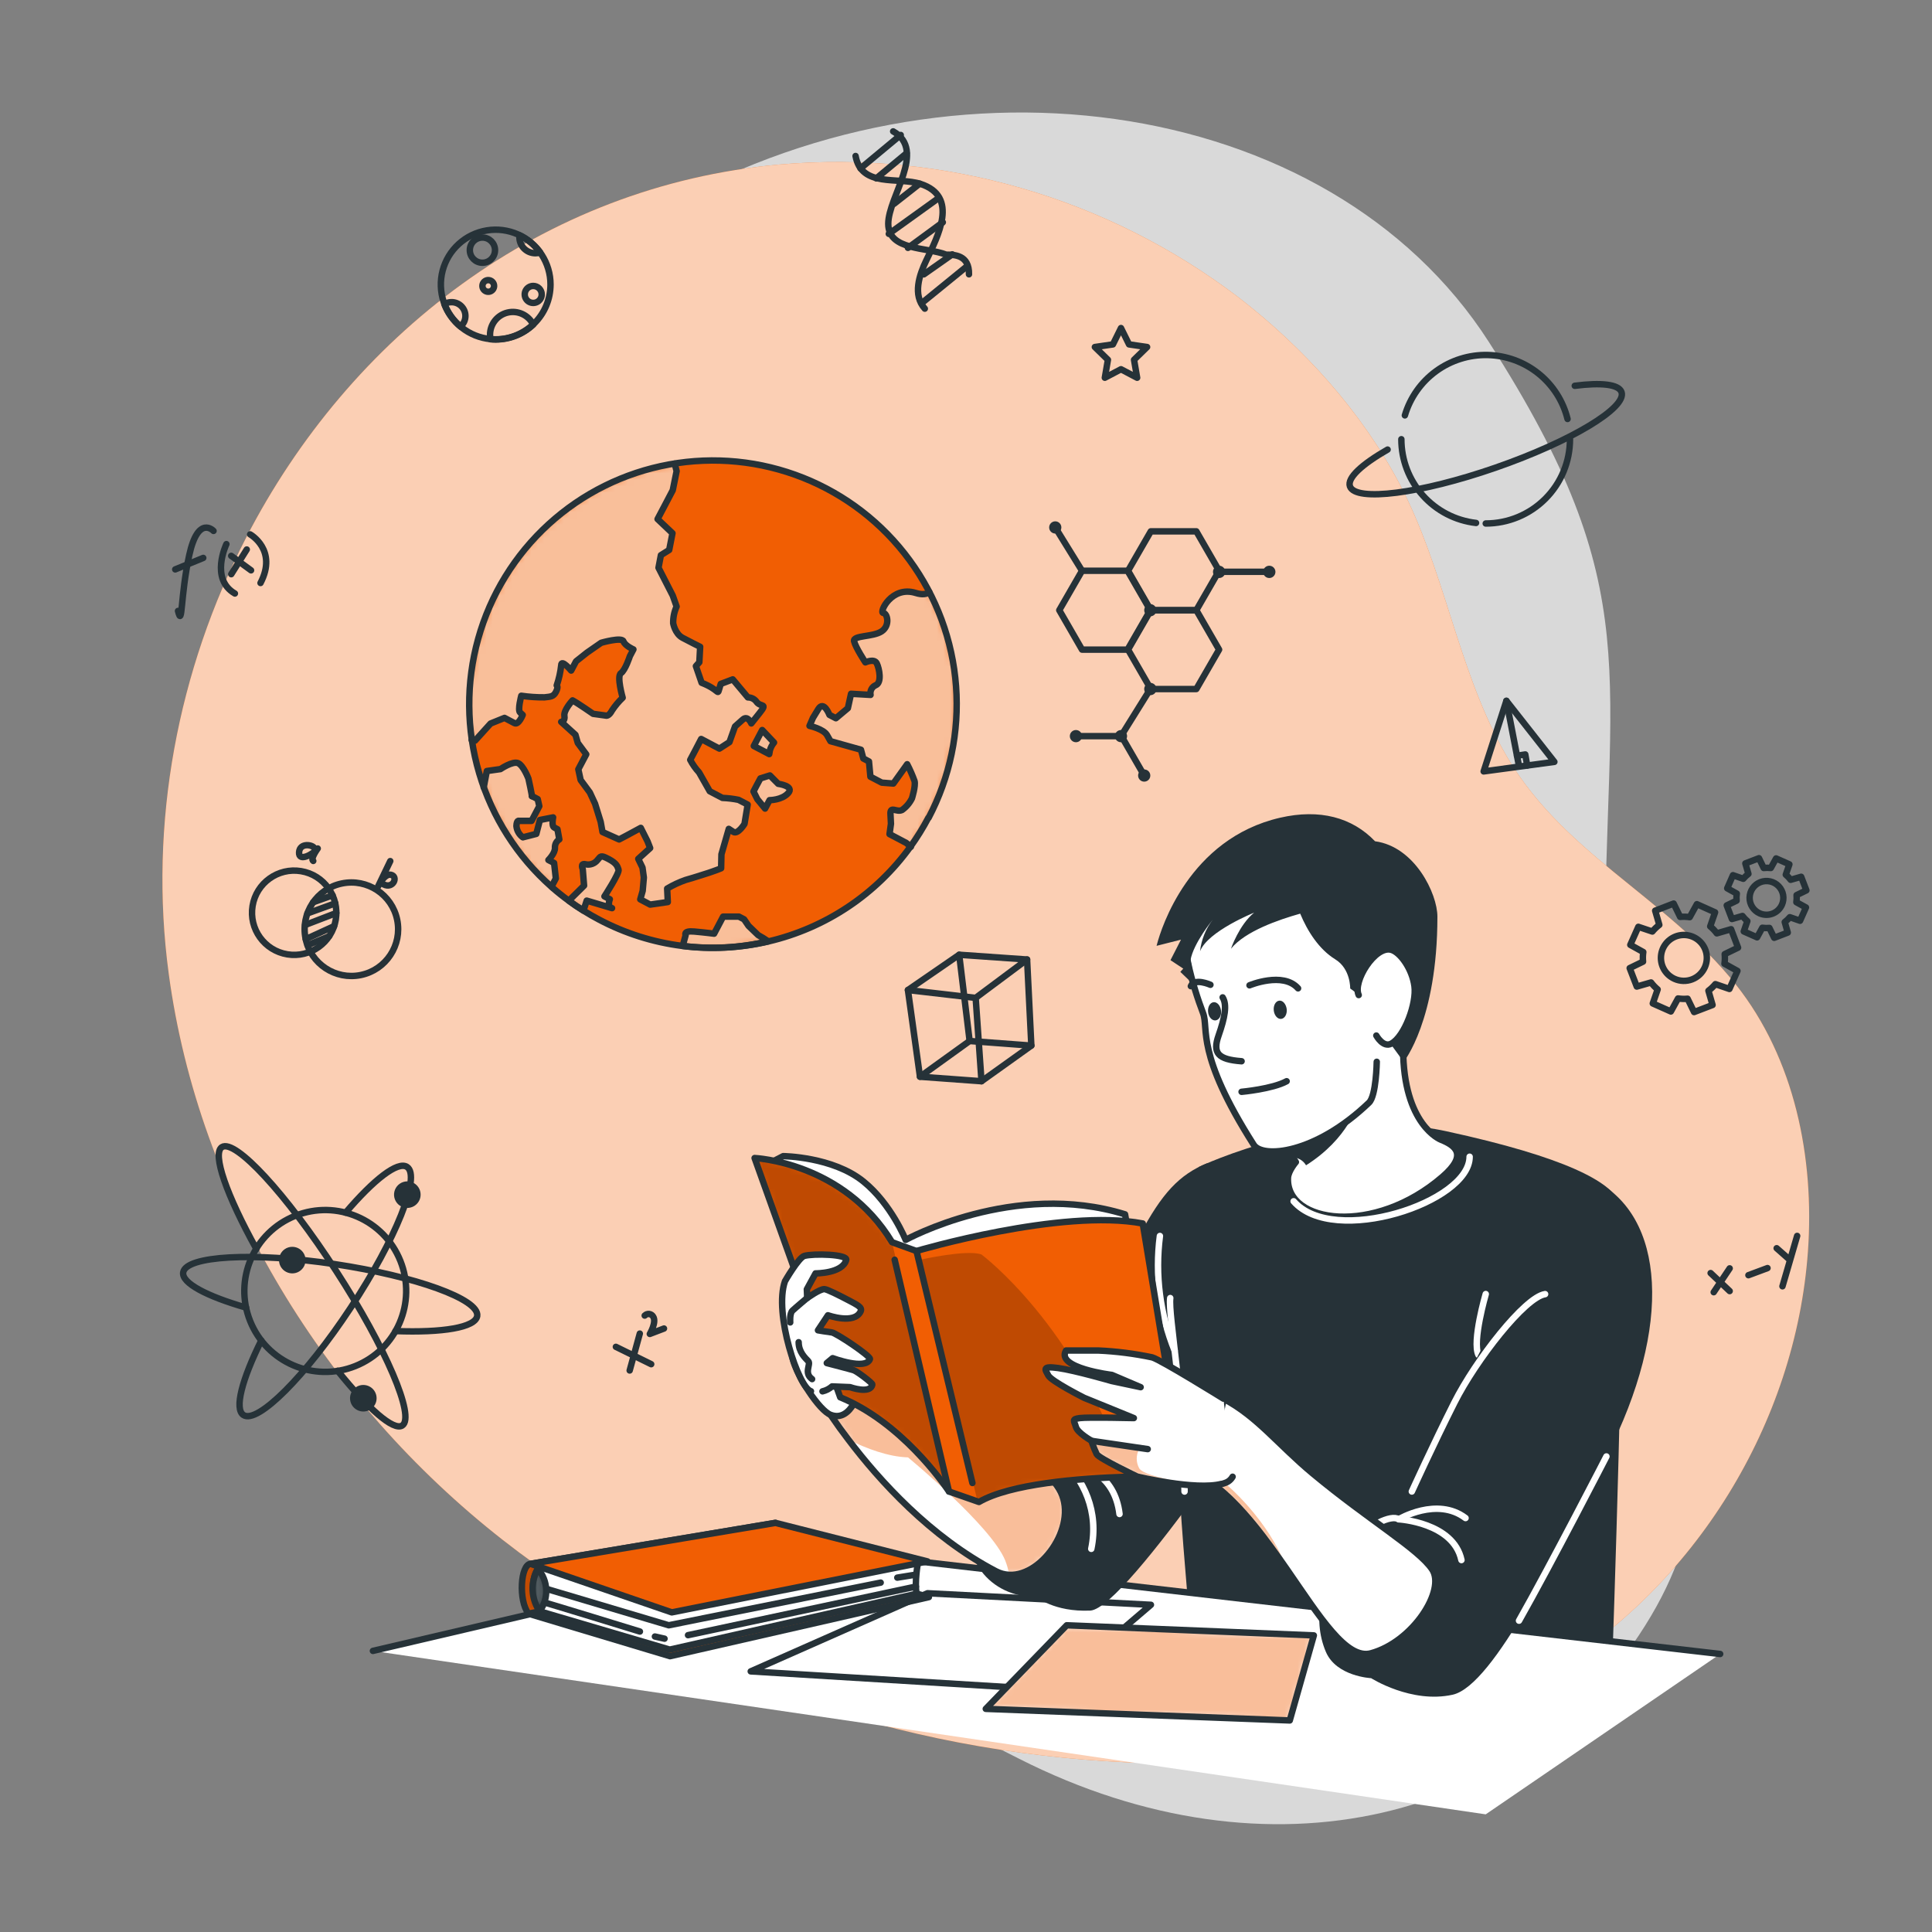 <svg xmlns="http://www.w3.org/2000/svg" width="300" height="300" viewBox="0 0 300 300" fill="none"><rect x="0" y="0" width="300" height="300" fill="#808080" stroke="none"/><path opacity="0.7" d="M40.758 100.254C40.758 100.254 24.029 143.454 47.538 186.954C71.046 230.454 119.466 253.434 158.22 273.084C196.973 292.734 237.215 283.164 256.338 250.98C275.46 218.796 249.233 195.822 249.197 149.928C249.161 104.034 256.067 91.884 231.197 53.112C206.327 14.34 145.361 5.754 99.257 34.512C53.154 63.27 40.758 100.254 40.758 100.254Z" fill="white"></path><path d="M38.214 83.496C54.24 52.392 84 28.86 121.05 25.548C146.532 23.326 171.928 30.674 192.288 46.158C202.404 53.958 211.392 63.888 217.362 75.222C224.214 88.242 226.212 103.254 233.262 116.214C242.028 132.324 258.492 138.972 269.55 152.892C278.652 164.358 281.778 179.724 280.734 194.328C278.826 220.986 263.208 246.294 240.234 259.956C220.812 271.506 197.4 274.692 174.834 273.642C140.034 272.028 105.39 260.55 77.982 239.052C50.574 217.554 30.876 185.772 26.208 151.254C23.034 127.8 27.648 103.998 38.214 83.496Z" fill="#F15E03"></path><path opacity="0.7" d="M38.214 83.496C54.24 52.392 84 28.86 121.05 25.548C146.532 23.326 171.928 30.674 192.288 46.158C202.404 53.958 211.392 63.888 217.362 75.222C224.214 88.242 226.212 103.254 233.262 116.214C242.028 132.324 258.492 138.972 269.55 152.892C278.652 164.358 281.778 179.724 280.734 194.328C278.826 220.986 263.208 246.294 240.234 259.956C220.812 271.506 197.4 274.692 174.834 273.642C140.034 272.028 105.39 260.55 77.982 239.052C50.574 217.554 30.876 185.772 26.208 151.254C23.034 127.8 27.648 103.998 38.214 83.496Z" fill="white"></path><path d="M27.642 94.866C28.35 97.674 28.002 92.508 29.388 86.196C30.774 79.884 33.156 82.44 33.156 82.44" stroke="#263238" stroke-linecap="round" stroke-linejoin="round"></path><path d="M27.21 88.416L31.56 86.634" stroke="#263238" stroke-linecap="round" stroke-linejoin="round"></path><path d="M35.154 84.492C35.154 84.492 32.556 89.892 36.474 92.16" stroke="#263238" stroke-linecap="round" stroke-linejoin="round"></path><path d="M38.844 82.98C38.844 82.98 43.14 85.38 40.452 90.528" stroke="#263238" stroke-linecap="round" stroke-linejoin="round"></path><path d="M35.904 86.316L38.982 88.56" stroke="#263238" stroke-linecap="round" stroke-linejoin="round"></path><path d="M38.316 85.326L35.91 89.16" stroke="#263238" stroke-linecap="round" stroke-linejoin="round"></path><path d="M52.139 142.79C52.724 139.223 50.306 135.856 46.739 135.271C43.172 134.685 39.805 137.103 39.219 140.67C38.634 144.238 41.051 147.604 44.619 148.19C48.186 148.775 51.553 146.358 52.139 142.79Z" stroke="#263238" stroke-linecap="round" stroke-linejoin="round"></path><path d="M56.021 151.403C59.949 150.597 62.48 146.76 61.675 142.832C60.869 138.904 57.032 136.373 53.104 137.179C49.176 137.984 46.645 141.821 47.451 145.749C48.256 149.677 52.093 152.208 56.021 151.403Z" stroke="#263238" stroke-linecap="round" stroke-linejoin="round"></path><path d="M51.642 139.026L48.63 140.1" stroke="#263238" stroke-linecap="round" stroke-linejoin="round"></path><path d="M52.062 140.268L47.73 141.834" stroke="#263238" stroke-linecap="round" stroke-linejoin="round"></path><path d="M52.224 141.768L47.388 143.628" stroke="#263238" stroke-linecap="round" stroke-linejoin="round"></path><path d="M51.882 143.814L47.472 145.83" stroke="#263238" stroke-linecap="round" stroke-linejoin="round"></path><path d="M51.102 145.386L47.754 146.778" stroke="#263238" stroke-linecap="round" stroke-linejoin="round"></path><path d="M48.84 131.754C48.654 131.154 46.53 130.782 46.44 132.354C46.35 133.926 48.678 132.618 49.338 131.754C49.338 131.754 48.138 133.368 48.642 133.686" stroke="#263238" stroke-linecap="round" stroke-linejoin="round"></path><path d="M60.6 133.71L58.716 137.628C58.716 137.628 59.658 135.666 60.666 135.828C61.908 136.05 61.08 138.084 59.58 137.334" stroke="#263238" stroke-linecap="round" stroke-linejoin="round"></path><path d="M265.626 197.682L268.584 200.478" stroke="#263238" stroke-linecap="round" stroke-linejoin="round"></path><path d="M268.583 196.95L266.105 200.652" stroke="#263238" stroke-linecap="round" stroke-linejoin="round"></path><path d="M271.494 198.012L274.458 196.908" stroke="#263238" stroke-linecap="round" stroke-linejoin="round"></path><path d="M275.88 193.824L277.68 195.414" stroke="#263238" stroke-linecap="round" stroke-linejoin="round"></path><path d="M279.06 191.91L276.78 199.734" stroke="#263238" stroke-linecap="round" stroke-linejoin="round"></path><path d="M140.982 153.732L148.944 148.254L159.486 148.992L160.146 162.36L152.406 167.892L142.854 167.196L140.982 153.732Z" stroke="#263238" stroke-linecap="round" stroke-linejoin="round"></path><path d="M142.854 167.196L150.564 161.646L160.146 162.36" stroke="#263238" stroke-linecap="round" stroke-linejoin="round"></path><path d="M150.564 161.646L148.944 148.254" stroke="#263238" stroke-linecap="round" stroke-linejoin="round"></path><path d="M140.982 153.732L151.5 154.95L159.486 148.992" stroke="#263238" stroke-linecap="round" stroke-linejoin="round"></path><path d="M151.5 154.95L152.406 167.892" stroke="#263238" stroke-linecap="round" stroke-linejoin="round"></path><path d="M233.91 108.822L230.382 119.784L241.362 118.302L233.91 108.822Z" stroke="#263238" stroke-linecap="round" stroke-linejoin="round"></path><path d="M233.91 108.822L235.872 118.98" stroke="#263238" stroke-linecap="round" stroke-linejoin="round"></path><path d="M235.56 117.354L236.844 117.15L237.144 118.872" stroke="#263238" stroke-linecap="round" stroke-linejoin="round"></path><path d="M95.634 209.136L101.118 211.83" stroke="#263238" stroke-linecap="round" stroke-linejoin="round"></path><path d="M99.348 207.078L97.776 212.808" stroke="#263238" stroke-linecap="round" stroke-linejoin="round"></path><path d="M100.11 204.282C100.2 204.189 100.311 204.118 100.433 204.075C100.555 204.033 100.686 204.019 100.814 204.036C100.943 204.053 101.065 204.1 101.172 204.173C101.279 204.246 101.368 204.343 101.43 204.456C101.982 205.32 100.902 207.132 100.902 207.132L103.104 206.292" stroke="#263238" stroke-linecap="round" stroke-linejoin="round"></path><path d="M138.69 20.4C143.928 23.346 137.928 30.546 137.928 34.746C137.928 38.946 143.928 38.346 146.928 39.546C148.128 39.546 150.528 39.546 150.462 42.594" stroke="#263238" stroke-linecap="round" stroke-linejoin="round"></path><path d="M132.852 24.222C133.764 29.184 139.452 27.426 142.944 28.56C148.944 30.51 145.614 36.702 143.826 40.446C142.752 42.678 141.684 45.81 143.604 47.928" stroke="#263238" stroke-linecap="round" stroke-linejoin="round"></path><path d="M133.62 26.148L139.866 20.958" stroke="#263238" stroke-linecap="round" stroke-linejoin="round"></path><path d="M136.068 27.696L140.772 23.796" stroke="#263238" stroke-linecap="round" stroke-linejoin="round"></path><path d="M138.834 31.644L142.806 28.524" stroke="#263238" stroke-linecap="round" stroke-linejoin="round"></path><path d="M138.012 36.312L145.776 30.732" stroke="#263238" stroke-linecap="round" stroke-linejoin="round"></path><path d="M140.988 38.49L146.4 34.518" stroke="#263238" stroke-linecap="round" stroke-linejoin="round"></path><path d="M143.292 46.932L150.054 41.424" stroke="#263238" stroke-linecap="round" stroke-linejoin="round"></path><path d="M143.46 42.6L147.87 39.498" stroke="#263238" stroke-linecap="round" stroke-linejoin="round"></path><path d="M55.171 212.125C61.614 209.548 64.748 202.236 62.171 195.794C59.594 189.351 52.282 186.217 45.839 188.794C39.397 191.371 36.263 198.683 38.84 205.125C41.417 211.568 48.728 214.702 55.171 212.125Z" stroke="#263238" stroke-linecap="round" stroke-linejoin="round"></path><path d="M53.664 188.304C58.044 183.162 61.77 180.252 63.204 181.2C65.388 182.634 61.47 192.426 54.456 203.064C47.442 213.702 39.984 221.166 37.8 219.726C36.36 218.784 37.572 214.212 40.572 208.158" stroke="#263238" stroke-linecap="round" stroke-linejoin="round"></path><path d="M38.208 203.04C32.1 201.282 28.2 199.23 28.446 197.592C28.8 195 39.354 194.4 51.96 196.29C64.566 198.18 74.478 201.762 74.1 204.342C73.83 206.142 68.7 206.964 61.41 206.688" stroke="#263238" stroke-linecap="round" stroke-linejoin="round"></path><path d="M39.81 193.938C35.202 185.622 32.898 179.136 34.458 178.122C36.51 176.796 44.442 185.4 52.176 197.322C59.91 209.244 64.512 220.02 62.466 221.352C61.11 222.228 57.18 218.76 52.434 212.856" stroke="#263238" stroke-linecap="round" stroke-linejoin="round"></path><path d="M64.974 186.636C64.751 186.977 64.431 187.244 64.055 187.404C63.68 187.563 63.266 187.608 62.865 187.532C62.464 187.456 62.095 187.263 61.803 186.978C61.512 186.692 61.312 186.327 61.228 185.927C61.145 185.528 61.181 185.113 61.333 184.735C61.485 184.356 61.746 184.031 62.083 183.801C62.419 183.57 62.817 183.445 63.224 183.44C63.632 183.435 64.032 183.552 64.374 183.774C64.602 183.922 64.798 184.114 64.952 184.338C65.105 184.562 65.213 184.815 65.269 185.08C65.324 185.346 65.327 185.621 65.277 185.888C65.226 186.155 65.123 186.409 64.974 186.636Z" fill="#263238"></path><path d="M58.14 218.25C57.917 218.591 57.597 218.858 57.221 219.018C56.846 219.177 56.432 219.222 56.031 219.146C55.63 219.07 55.261 218.877 54.97 218.592C54.678 218.306 54.478 217.941 54.395 217.541C54.311 217.142 54.347 216.727 54.499 216.349C54.651 215.97 54.912 215.645 55.249 215.415C55.585 215.184 55.983 215.059 56.391 215.054C56.798 215.049 57.199 215.166 57.54 215.388C57.768 215.536 57.964 215.728 58.118 215.952C58.271 216.176 58.379 216.429 58.435 216.694C58.49 216.96 58.493 217.235 58.443 217.502C58.392 217.769 58.289 218.023 58.14 218.25Z" fill="#263238"></path><path d="M47.112 196.8C46.888 197.141 46.569 197.408 46.193 197.568C45.818 197.727 45.403 197.772 45.003 197.696C44.602 197.62 44.233 197.427 43.941 197.142C43.65 196.856 43.45 196.491 43.366 196.091C43.282 195.692 43.319 195.277 43.471 194.899C43.623 194.52 43.884 194.195 44.22 193.965C44.557 193.734 44.954 193.609 45.362 193.604C45.77 193.599 46.17 193.715 46.512 193.938C46.971 194.238 47.291 194.708 47.404 195.245C47.516 195.781 47.411 196.341 47.112 196.8Z" fill="#263238"></path><path d="M178.698 106.992H185.766L189.3 100.872L185.766 94.752H178.698L175.164 100.872L178.698 106.992Z" stroke="#263238" stroke-linecap="round" stroke-linejoin="round"></path><path d="M177.672 120.426L174.138 114.306H167.07" stroke="#263238" stroke-linecap="round" stroke-linejoin="round"></path><path d="M168.018 100.872H175.086L178.62 94.752L175.086 88.626H168.018L164.484 94.752L168.018 100.872Z" stroke="#263238" stroke-linecap="round" stroke-linejoin="round"></path><path d="M178.698 94.752H185.766L189.3 88.626L185.766 82.506H178.698L175.164 88.626L178.698 94.752Z" stroke="#263238" stroke-linecap="round" stroke-linejoin="round"></path><path d="M178.62 95.7C179.143 95.7 179.568 95.275 179.568 94.752C179.568 94.228 179.143 93.804 178.62 93.804C178.096 93.804 177.672 94.228 177.672 94.752C177.672 95.275 178.096 95.7 178.62 95.7Z" fill="#263238"></path><path d="M163.86 82.848C164.384 82.848 164.808 82.424 164.808 81.9C164.808 81.376 164.384 80.952 163.86 80.952C163.337 80.952 162.912 81.376 162.912 81.9C162.912 82.424 163.337 82.848 163.86 82.848Z" fill="#263238"></path><path d="M176.724 120.426C176.724 120.239 176.779 120.055 176.883 119.899C176.988 119.743 177.136 119.622 177.309 119.55C177.482 119.478 177.673 119.46 177.857 119.496C178.04 119.533 178.209 119.623 178.342 119.756C178.475 119.888 178.565 120.057 178.601 120.241C178.638 120.425 178.619 120.616 178.547 120.789C178.476 120.962 178.354 121.11 178.198 121.214C178.042 121.318 177.859 121.374 177.672 121.374C177.547 121.374 177.424 121.35 177.309 121.302C177.194 121.254 177.089 121.184 177.001 121.096C176.913 121.008 176.843 120.904 176.796 120.789C176.748 120.674 176.724 120.551 176.724 120.426Z" fill="#263238"></path><path d="M167.07 115.254C167.594 115.254 168.018 114.83 168.018 114.306C168.018 113.782 167.594 113.358 167.07 113.358C166.547 113.358 166.122 113.782 166.122 114.306C166.122 114.83 166.547 115.254 167.07 115.254Z" fill="#263238"></path><path d="M196.14 88.8C196.14 88.611 196.196 88.426 196.301 88.269C196.406 88.112 196.555 87.99 196.73 87.918C196.905 87.846 197.097 87.828 197.282 87.865C197.467 87.902 197.637 87.994 197.77 88.128C197.904 88.262 197.994 88.432 198.03 88.618C198.066 88.803 198.046 88.995 197.973 89.169C197.9 89.344 197.777 89.492 197.619 89.596C197.462 89.7 197.277 89.755 197.088 89.754C196.963 89.754 196.839 89.729 196.723 89.681C196.608 89.633 196.503 89.563 196.415 89.474C196.327 89.386 196.257 89.28 196.21 89.165C196.163 89.049 196.139 88.925 196.14 88.8Z" fill="#263238"></path><path d="M174.066 115.254C174.59 115.254 175.014 114.83 175.014 114.306C175.014 113.782 174.59 113.358 174.066 113.358C173.543 113.358 173.118 113.782 173.118 114.306C173.118 114.83 173.543 115.254 174.066 115.254Z" fill="#263238"></path><path d="M188.352 88.8C188.352 88.611 188.408 88.427 188.512 88.27C188.617 88.113 188.766 87.991 188.94 87.919C189.115 87.847 189.307 87.828 189.492 87.864C189.677 87.901 189.847 87.992 189.98 88.126C190.114 88.259 190.204 88.429 190.241 88.614C190.278 88.799 190.259 88.991 190.187 89.165C190.115 89.34 189.992 89.489 189.836 89.593C189.679 89.698 189.494 89.754 189.306 89.754C189.053 89.754 188.81 89.654 188.631 89.475C188.452 89.296 188.352 89.053 188.352 88.8Z" fill="#263238"></path><path d="M177.672 106.998C177.671 106.809 177.726 106.624 177.83 106.466C177.935 106.308 178.083 106.185 178.258 106.112C178.433 106.039 178.625 106.02 178.811 106.056C178.996 106.093 179.167 106.184 179.3 106.318C179.434 106.451 179.525 106.622 179.562 106.807C179.598 106.993 179.579 107.185 179.506 107.36C179.433 107.534 179.31 107.683 179.152 107.788C178.994 107.892 178.809 107.947 178.62 107.946C178.369 107.944 178.129 107.844 177.951 107.667C177.774 107.489 177.673 107.249 177.672 106.998Z" fill="#263238"></path><path d="M189.306 88.788H197.088" stroke="#263238" stroke-linecap="round" stroke-linejoin="round"></path><path d="M178.62 106.998L174.066 114.306" stroke="#263238" stroke-linecap="round" stroke-linejoin="round"></path><path d="M168.018 88.626L163.86 81.9" stroke="#263238" stroke-linecap="round" stroke-linejoin="round"></path><path d="M218.148 64.5C218.964 61.744 220.663 59.334 222.984 57.639C225.305 55.945 228.119 55.062 230.992 55.125C233.865 55.189 236.637 56.196 238.881 57.991C241.125 59.786 242.716 62.269 243.408 65.058" stroke="#263238" stroke-linecap="round" stroke-linejoin="round"></path><path d="M229.2 81.204C226.007 80.839 223.061 79.312 220.922 76.914C218.783 74.516 217.601 71.415 217.602 68.202" stroke="#263238" stroke-linecap="round" stroke-linejoin="round"></path><path d="M243.786 68.202C243.786 71.672 242.408 74.999 239.955 77.453C237.503 79.907 234.176 81.286 230.706 81.288" stroke="#263238" stroke-linecap="round" stroke-linejoin="round"></path><path d="M244.53 59.904C248.622 59.382 251.364 59.664 251.79 60.888C252.636 63.324 243.882 68.574 232.236 72.618C220.59 76.662 210.468 77.958 209.616 75.516C209.166 74.214 211.458 72.108 215.466 69.81" stroke="#263238" stroke-linecap="round" stroke-linejoin="round"></path><path d="M174.066 50.94L175.32 53.478L178.122 53.886L176.094 55.866L176.574 58.656L174.066 57.336L171.558 58.656L172.038 55.866L170.01 53.886L172.812 53.478L174.066 50.94Z" stroke="#263238" stroke-linecap="round" stroke-linejoin="round"></path><path d="M85.482 44.178C85.481 46.434 84.584 48.598 82.989 50.194C81.394 51.791 79.231 52.689 76.974 52.692C76.698 52.692 76.428 52.68 76.164 52.656C74.522 52.5 72.96 51.871 71.669 50.844C70.378 49.818 69.413 48.438 68.891 46.873C68.37 45.308 68.314 43.625 68.73 42.029C69.147 40.433 70.018 38.993 71.238 37.883C72.458 36.772 73.975 36.041 75.603 35.776C77.231 35.512 78.901 35.726 80.41 36.393C81.919 37.06 83.201 38.15 84.102 39.532C85.002 40.914 85.482 42.528 85.482 44.178Z" stroke="#263238" stroke-linecap="round" stroke-linejoin="round"></path><path d="M84.12 45.714C84.121 45.975 84.044 46.231 83.9 46.449C83.756 46.667 83.55 46.837 83.309 46.938C83.068 47.039 82.802 47.066 82.546 47.015C82.289 46.965 82.053 46.84 81.868 46.656C81.683 46.471 81.557 46.236 81.505 45.98C81.454 45.724 81.48 45.458 81.579 45.216C81.679 44.975 81.848 44.768 82.066 44.623C82.283 44.478 82.538 44.4 82.799 44.4C83.148 44.4 83.483 44.538 83.731 44.785C83.978 45.031 84.118 45.365 84.12 45.714Z" stroke="#263238" stroke-linecap="round" stroke-linejoin="round"></path><path d="M72.27 49.062C72.27 49.375 72.202 49.684 72.069 49.967C71.936 50.25 71.743 50.5 71.502 50.7C70.383 49.776 69.521 48.58 69 47.226C69.33 47.023 69.711 46.917 70.098 46.92C70.382 46.916 70.664 46.968 70.927 47.074C71.19 47.18 71.43 47.337 71.632 47.537C71.834 47.736 71.995 47.974 72.104 48.235C72.214 48.497 72.27 48.778 72.27 49.062Z" stroke="#263238" stroke-linecap="round" stroke-linejoin="round"></path><path d="M82.8 50.4C81.226 51.89 79.141 52.719 76.974 52.716C76.698 52.716 76.428 52.704 76.164 52.68C76.115 52.449 76.091 52.214 76.092 51.978C76.092 51.18 76.362 50.406 76.857 49.781C77.353 49.156 78.045 48.716 78.821 48.534C79.598 48.351 80.413 48.436 81.135 48.775C81.857 49.114 82.444 49.686 82.8 50.4Z" stroke="#263238" stroke-linecap="round" stroke-linejoin="round"></path><path d="M74.91 40.8C75.99 40.8 76.866 39.924 76.866 38.844C76.866 37.764 75.99 36.888 74.91 36.888C73.83 36.888 72.954 37.764 72.954 38.844C72.954 39.924 73.83 40.8 74.91 40.8Z" stroke="#263238" stroke-linecap="round" stroke-linejoin="round"></path><path d="M76.722 44.4C76.722 44.579 76.669 44.754 76.57 44.903C76.47 45.052 76.328 45.169 76.163 45.237C75.997 45.306 75.815 45.324 75.639 45.289C75.464 45.254 75.302 45.167 75.175 45.041C75.049 44.914 74.963 44.752 74.928 44.577C74.893 44.401 74.91 44.219 74.979 44.053C75.048 43.888 75.164 43.746 75.313 43.647C75.462 43.547 75.637 43.494 75.816 43.494C75.935 43.494 76.053 43.517 76.163 43.563C76.273 43.608 76.373 43.675 76.457 43.759C76.541 43.843 76.608 43.943 76.653 44.053C76.699 44.163 76.722 44.281 76.722 44.4Z" stroke="#263238" stroke-linecap="round" stroke-linejoin="round"></path><path d="M83.88 39.21C83.642 39.288 83.393 39.327 83.142 39.324C82.815 39.324 82.49 39.259 82.188 39.134C81.885 39.008 81.611 38.824 81.379 38.593C81.148 38.361 80.965 38.086 80.84 37.783C80.715 37.48 80.651 37.156 80.652 36.828C80.646 36.724 80.646 36.62 80.652 36.516C81.937 37.129 83.047 38.055 83.88 39.21Z" stroke="#263238" stroke-linecap="round" stroke-linejoin="round"></path><path d="M279.51 142.974L280.428 140.91L278.94 140.094C278.995 139.731 279.005 139.362 278.97 138.996L280.494 138.252L279.684 136.146L278.052 136.614C277.833 136.32 277.579 136.054 277.296 135.822L277.854 134.214L275.79 133.296L274.968 134.784C274.603 134.739 274.235 134.739 273.87 134.784L273.132 133.26L271.02 134.07L271.494 135.696C271.2 135.918 270.932 136.174 270.696 136.458L269.094 135.9L268.2 137.934L269.688 138.756C269.633 139.119 269.623 139.488 269.658 139.854L268.128 140.592L268.938 142.704L270.57 142.23C270.79 142.524 271.044 142.792 271.326 143.028L270.774 144.63L272.838 145.548L273.654 144.06C274.017 144.115 274.386 144.125 274.752 144.09L275.496 145.62L277.602 144.81L277.134 143.178C277.426 142.958 277.692 142.704 277.926 142.422L279.51 142.974ZM273.234 141.822C272.76 141.611 272.36 141.265 272.083 140.826C271.806 140.388 271.665 139.877 271.678 139.359C271.692 138.841 271.858 138.338 272.157 137.914C272.456 137.491 272.874 137.165 273.358 136.979C273.842 136.793 274.37 136.754 274.876 136.868C275.382 136.982 275.842 137.244 276.2 137.62C276.557 137.995 276.795 138.469 276.883 138.98C276.971 139.49 276.906 140.016 276.696 140.49C276.412 141.125 275.889 141.621 275.24 141.871C274.591 142.121 273.87 142.103 273.234 141.822Z" stroke="#263238" stroke-linecap="round" stroke-linejoin="round"></path><path d="M268.542 153.564L269.79 150.762L267.774 149.646C267.846 149.153 267.858 148.654 267.81 148.158L269.886 147.15L268.8 144.288L266.586 144.93C266.29 144.529 265.945 144.166 265.56 143.85L266.316 141.666L263.49 140.4L262.38 142.416C261.887 142.345 261.388 142.331 260.892 142.374L259.884 140.304L257.016 141.408L257.658 143.616C257.259 143.917 256.897 144.264 256.578 144.648L254.4 143.916L253.152 146.718L255.168 147.834C255.096 148.327 255.084 148.826 255.132 149.322L253.056 150.33L254.16 153.192L256.374 152.556C256.671 152.956 257.016 153.318 257.4 153.636L256.644 155.814L259.452 157.062L260.562 155.04C261.054 155.114 261.554 155.128 262.05 155.082L263.058 157.152L265.926 156.054L265.284 153.84C265.682 153.541 266.044 153.197 266.364 152.814L268.542 153.564ZM260.022 151.998C259.378 151.711 258.833 151.239 258.457 150.643C258.081 150.046 257.891 149.352 257.91 148.647C257.929 147.942 258.156 147.259 258.564 146.683C258.971 146.108 259.54 145.666 260.199 145.414C260.857 145.162 261.576 145.111 262.263 145.268C262.951 145.424 263.576 145.781 264.061 146.293C264.546 146.805 264.868 147.45 264.986 148.145C265.104 148.84 265.014 149.554 264.726 150.198C264.535 150.625 264.263 151.011 263.923 151.333C263.584 151.655 263.184 151.906 262.747 152.074C262.31 152.241 261.844 152.32 261.377 152.307C260.909 152.294 260.449 152.189 260.022 151.998Z" stroke="#263238" stroke-linecap="round" stroke-linejoin="round"></path><path d="M144.162 126.966C143.339 128.524 142.411 130.023 141.384 131.454C136.053 138.866 128.22 144.098 119.332 146.183C110.443 148.269 101.101 147.067 93.03 142.8C92.196 142.362 91.38 141.894 90.6 141.402C89.82 140.91 89.058 140.406 88.326 139.866C87.438 139.224 86.586 138.54 85.77 137.826C85.717 137.787 85.669 137.743 85.626 137.694C80.308 132.989 76.422 126.882 74.411 120.073C72.399 113.264 72.344 106.026 74.251 99.187C76.157 92.348 79.95 86.183 85.194 81.396C90.438 76.61 96.923 73.395 103.907 72.119C110.892 70.843 118.094 71.558 124.692 74.181C131.29 76.805 137.017 81.231 141.218 86.954C145.42 92.678 147.927 99.468 148.452 106.548C148.978 113.629 147.502 120.715 144.192 126.996L144.162 126.966Z" fill="#F15E03"></path><mask id="mask0_2_404" style="mask-type:luminance" maskUnits="userSpaceOnUse" x="72" y="71" width="77" height="77"><path d="M144.162 126.966C143.339 128.524 142.411 130.023 141.384 131.454C136.053 138.866 128.22 144.098 119.332 146.183C110.443 148.269 101.101 147.067 93.03 142.8C92.196 142.362 91.38 141.894 90.6 141.402C89.82 140.91 89.058 140.406 88.326 139.866C87.438 139.224 86.586 138.54 85.77 137.826C85.717 137.787 85.669 137.743 85.626 137.694C80.308 132.989 76.422 126.882 74.411 120.073C72.399 113.264 72.344 106.026 74.251 99.187C76.157 92.348 79.95 86.183 85.194 81.396C90.438 76.61 96.923 73.395 103.907 72.119C110.892 70.843 118.094 71.558 124.692 74.181C131.29 76.805 137.017 81.231 141.218 86.954C145.42 92.678 147.927 99.468 148.452 106.548C148.978 113.629 147.502 120.715 144.192 126.996L144.162 126.966Z" fill="white"></path></mask><g mask="url(#mask0_2_404)"><g opacity="0.6"><path d="M144.161 126.966C143.339 128.524 142.411 130.023 141.383 131.454L140.651 130.854L139.391 130.188L138.065 129.492L138.287 127.89L138.215 126.444C138.137 124.998 139.181 126.18 140.015 125.742C140.666 125.277 141.191 124.659 141.545 123.942C141.545 123.942 142.145 122.016 141.947 121.242C141.624 120.35 141.243 119.48 140.807 118.638L138.659 121.638L136.859 121.5L135.155 120.6L134.933 118.23L134.057 117.774L133.691 116.412L128.957 115.086L128.417 114.138C127.877 113.19 125.699 112.704 125.699 112.704L126.233 111.468L127.073 110.088C127.919 108.708 128.795 111 128.795 111L129.797 111.522L131.657 109.962L132.149 107.724L135.179 107.898C135.12 107.595 135.166 107.281 135.31 107.008C135.454 106.735 135.688 106.52 135.971 106.398C136.979 106.002 136.535 103.812 136.151 103.002C135.767 102.192 134.351 102.846 134.351 102.846C134.351 102.846 132.809 100.5 132.599 99.564C132.389 98.628 135.539 98.964 136.889 98.022C138.239 97.08 137.777 95.208 137.117 95.166C136.457 95.124 138.407 90.906 142.157 92.064C143.201 92.388 143.861 92.274 144.269 91.914C147.083 97.331 148.543 103.349 148.524 109.453C148.505 115.558 147.008 121.566 144.161 126.966Z" fill="white"></path><path d="M117.923 110.736L116.639 112.35C116.639 112.35 116.093 111.048 115.313 111.75L114.113 112.818L113.243 115.254L111.683 116.262L110.729 115.764L109.829 115.284L108.851 114.768L107.915 116.568L107.153 118.008C107.525 118.715 107.986 119.371 108.527 119.958L110.183 122.88L112.199 123.9C113.04 123.931 113.877 124.032 114.701 124.2L116.087 124.926L115.595 127.926C115.595 127.926 114.551 129.624 113.855 129.156L113.153 128.694L112.013 132.642L111.965 134.814C111.965 134.814 111.287 135.096 110.603 135.324C109.919 135.552 110.351 135.432 108.917 135.876C107.483 136.32 107.597 136.302 106.433 136.632C105.441 136.979 104.486 137.426 103.583 137.964L103.685 140.052L100.943 140.454L99.407 139.638L99.785 138.318L99.965 136.254L99.755 134.712L99.095 133.35L100.943 131.676L100.535 130.626L99.485 128.538L97.265 129.738L96.125 130.338L93.545 129.18L93.263 127.614L92.399 124.8L91.595 123.048L90.167 121.116L89.807 119.454L90.611 117.93L91.037 117.126L89.723 115.356L89.363 114.096L87.149 112.086C87.149 112.086 87.791 112.044 87.647 111.15C87.503 110.256 88.913 108.75 88.913 108.75C89.711 109.17 92.105 110.838 92.105 110.838L94.199 111.126C94.199 111.126 94.619 111.126 95.027 110.334C95.504 109.606 96.064 108.935 96.695 108.336C96.695 108.336 95.729 104.982 96.419 104.532C97.109 104.082 97.811 101.886 97.811 101.886L98.363 100.836C98.363 100.836 97.061 100.266 96.815 99.576C96.569 98.886 93.359 99.804 93.359 99.804L91.145 101.34L89.399 102.69L88.643 104.124C88.643 104.124 87.101 102.27 87.095 103.308C86.978 104.372 86.744 105.42 86.399 106.434C86.399 106.434 86.717 106.602 86.297 107.406C85.877 108.21 85.421 108.168 84.497 108.282C83.293 108.294 82.089 108.212 80.897 108.036C80.897 108.036 80.297 110.256 80.711 110.64L81.119 111.012C81.119 111.012 80.477 112.626 79.841 112.29L78.293 111.474L76.127 112.35L73.727 115.002L73.193 114.894C71.722 105.028 74.206 94.981 80.103 86.936C86.001 78.891 94.836 73.5 104.687 71.934C104.825 72.534 104.975 73.098 104.975 73.098L104.375 76.062L103.607 77.526L102.947 78.78L102.017 80.544L104.399 82.74L103.889 85.338L102.599 86.148L102.227 88.098L104.441 92.424L105.041 94.122C104.671 94.935 104.488 95.821 104.507 96.714C104.507 96.714 104.777 98.334 105.959 98.976C107.141 99.618 108.695 100.374 108.695 100.374L108.569 102.774L108.035 103.374L108.923 105.96C111.629 107.022 111.371 107.91 111.629 107.022L111.893 106.14L113.735 105.474L116.081 108.276C116.354 108.272 116.624 108.338 116.865 108.466C117.106 108.593 117.311 108.78 117.461 109.008C118.145 109.872 119.213 109.122 117.923 110.736Z" fill="white"></path><path d="M86.123 131.634C86.189 132.486 85.109 133.554 85.109 133.554L85.991 134.016L86.261 136.416L85.595 137.688C80.876 133.519 77.276 128.234 75.125 122.316L75.605 119.772L77.723 119.472C77.723 119.472 79.619 118.212 80.459 118.548C81.299 118.884 82.067 120.948 82.067 120.948C82.067 120.948 82.667 123.732 82.589 123.678H82.553H82.601L83.465 124.134L83.711 125.232L82.511 127.512H80.579C80.579 127.512 80.195 127.308 80.159 128.31C80.19 128.658 80.296 128.995 80.469 129.298C80.642 129.601 80.878 129.864 81.161 130.068L83.249 129.534L83.807 127.374L85.859 126.972C85.859 126.972 85.565 128.298 86.045 128.55L86.531 128.808L86.819 130.392C86.604 130.52 86.427 130.702 86.304 130.92C86.182 131.138 86.12 131.384 86.123 131.634Z" fill="white"></path><path d="M96.047 135.03C95.861 134.514 95.783 134.064 94.505 133.392C93.227 132.72 93.305 132.96 92.801 133.518C92.584 133.805 92.288 134.022 91.949 134.143C91.61 134.263 91.243 134.282 90.893 134.196C90.053 134.01 90.491 134.958 90.491 134.958L90.695 137.52L88.325 139.86C89.057 140.4 89.815 140.912 90.599 141.396L91.103 139.848L95.039 141C94.205 140.754 94.697 139.614 94.697 139.614L93.857 139.17C93.857 139.17 96.233 135.534 96.047 135.03Z" fill="white"></path><path d="M120.839 121.71L119.549 120.408L118.073 120.87L117.473 122.07L117.023 122.934L117.623 124.134L118.823 125.592L119.507 124.284C119.507 124.284 121.409 124.284 122.405 123.186C123.401 122.088 120.839 121.71 120.839 121.71Z" fill="white"></path><path d="M117.047 115.836L119.447 117.096L119.543 116.532C119.668 116.08 119.889 115.661 120.191 115.302L118.355 113.358L117.047 115.836Z" fill="white"></path><path d="M116.231 143.766L115.541 142.752L114.737 142.332H112.283L110.885 144.984C110.885 144.984 109.547 144.804 107.789 144.648C106.031 144.492 106.463 145.218 106.463 145.218L106.007 146.886C110.442 147.432 114.939 147.19 119.291 146.172C118.785 145.819 118.26 145.495 117.719 145.2L116.231 143.766Z" fill="white"></path></g></g><path d="M144.162 126.966C143.339 128.524 142.411 130.023 141.384 131.454C136.053 138.866 128.22 144.098 119.332 146.183C110.443 148.269 101.101 147.067 93.03 142.8C92.196 142.362 91.38 141.894 90.6 141.402C89.82 140.91 89.058 140.406 88.326 139.866C87.438 139.224 86.586 138.54 85.77 137.826C85.717 137.787 85.669 137.743 85.626 137.694C80.308 132.989 76.422 126.882 74.411 120.073C72.399 113.264 72.344 106.026 74.251 99.187C76.157 92.348 79.95 86.183 85.194 81.396C90.438 76.61 96.923 73.395 103.907 72.119C110.892 70.843 118.094 71.558 124.692 74.181C131.29 76.805 137.017 81.231 141.218 86.954C145.42 92.678 147.927 99.468 148.452 106.548C148.978 113.629 147.502 120.715 144.192 126.996L144.162 126.966Z" stroke="#263238" stroke-linecap="round" stroke-linejoin="round"></path><path d="M119.292 146.172C114.94 147.19 110.443 147.432 106.008 146.886L106.464 145.218C106.464 145.218 106.032 144.492 107.79 144.648C109.548 144.804 110.886 144.984 110.886 144.984L112.284 142.332H114.738L115.542 142.752L116.232 143.766L117.72 145.2C118.261 145.495 118.786 145.819 119.292 146.172Z" stroke="#263238" stroke-linecap="round" stroke-linejoin="round"></path><path d="M144.293 91.92C143.885 92.28 143.225 92.394 142.181 92.07C138.431 90.912 136.487 95.124 137.141 95.172C137.795 95.22 138.257 97.116 136.913 98.028C135.569 98.94 132.413 98.628 132.623 99.57C132.833 100.512 134.375 102.852 134.375 102.852C134.375 102.852 135.755 102.204 136.145 103.008C136.535 103.812 136.979 106.008 135.971 106.404C135.688 106.526 135.454 106.741 135.31 107.014C135.166 107.287 135.12 107.601 135.179 107.904L132.149 107.73L131.657 109.968L129.797 111.528L128.795 111.006C128.795 111.006 127.919 108.714 127.073 110.094L126.233 111.474L125.699 112.71C125.699 112.71 127.877 113.196 128.417 114.144L128.957 115.092L133.691 116.418L134.057 117.78L134.933 118.236L135.155 120.606L136.919 121.53L138.719 121.668L140.867 118.668C141.303 119.51 141.684 120.38 142.007 121.272C142.217 122.046 141.605 123.972 141.605 123.972C141.251 124.689 140.726 125.307 140.075 125.772C139.217 126.21 138.167 125.028 138.275 126.474L138.347 127.92L138.125 129.522L139.451 130.218L140.711 130.884L141.443 131.484" stroke="#263238" stroke-linecap="round" stroke-linejoin="round"></path><path d="M73.241 114.894L73.775 115.002L76.175 112.35L78.341 111.474L79.889 112.29C80.525 112.626 81.167 111.012 81.167 111.012L80.759 110.64C80.345 110.256 80.945 108.036 80.945 108.036C82.137 108.212 83.341 108.294 84.545 108.282C85.493 108.168 85.943 108.204 86.345 107.406C86.747 106.608 86.447 106.434 86.447 106.434C86.792 105.42 87.026 104.372 87.143 103.308C87.143 102.27 88.691 104.124 88.691 104.124L89.447 102.69L91.139 101.346L93.353 99.81C93.353 99.81 96.563 98.886 96.809 99.582C97.055 100.278 98.357 100.842 98.357 100.842L97.805 101.892C97.805 101.892 97.097 104.076 96.413 104.538C95.729 105 96.689 108.342 96.689 108.342C96.058 108.941 95.498 109.612 95.021 110.34C94.601 111.144 94.193 111.132 94.193 111.132L92.099 110.844C92.099 110.844 89.699 109.176 88.907 108.756C88.907 108.756 87.497 110.262 87.641 111.156C87.785 112.05 87.143 112.092 87.143 112.092L89.357 114.102L89.717 115.362L91.031 117.132L90.605 117.936L89.801 119.46L90.161 121.122L91.589 123.054L92.399 124.8L93.275 127.626L93.557 129.192L96.137 130.35L97.277 129.75L99.497 128.55L100.547 130.638L100.955 131.688L99.107 133.362L99.767 134.724L99.977 136.266L99.797 138.33L99.419 139.65L100.955 140.466L103.697 140.07L103.595 137.976C104.498 137.438 105.453 136.991 106.445 136.644C107.609 136.314 107.495 136.332 108.929 135.888C110.363 135.444 109.925 135.564 110.615 135.336C111.305 135.108 111.977 134.826 111.977 134.826L112.025 132.654L113.165 128.706L113.867 129.168C114.563 129.636 115.607 127.938 115.607 127.938L116.099 124.938L114.683 124.2C113.859 124.032 113.022 123.931 112.181 123.9L110.207 122.862L108.551 119.94C108.01 119.352 107.549 118.697 107.177 117.99L107.939 116.55L108.875 114.75L109.853 115.266L110.753 115.746L111.707 116.244L113.267 115.236L114.137 112.8L115.337 111.732C116.117 111.024 116.663 112.332 116.663 112.332L117.947 110.718C119.237 109.104 118.169 109.854 117.509 109.026C117.359 108.798 117.154 108.611 116.913 108.483C116.672 108.356 116.402 108.29 116.129 108.294L113.783 105.492L111.917 106.2L111.653 107.082C111.395 107.97 111.653 107.082 108.947 106.02L108.059 103.434L108.593 102.834L108.719 100.434C108.719 100.434 107.165 99.672 105.983 99.036C104.801 98.4 104.531 96.774 104.531 96.774C104.512 95.881 104.695 94.995 105.065 94.182L104.465 92.484L102.251 88.158L102.623 86.208L103.913 85.398L104.423 82.8L102.107 80.604L103.037 78.84L103.697 77.586L104.465 76.122L105.065 73.158C105.065 73.158 104.915 72.606 104.777 71.994" stroke="#263238" stroke-linecap="round" stroke-linejoin="round"></path><path d="M85.799 137.82C85.753 137.766 85.701 137.718 85.644 137.676L86.309 136.404L86.04 134.004L85.157 133.542C85.157 133.542 86.237 132.474 86.171 131.622C86.16 131.368 86.216 131.115 86.336 130.89C86.455 130.666 86.632 130.477 86.85 130.344L86.561 128.76L86.076 128.502C85.596 128.25 85.889 126.924 85.889 126.924L83.838 127.326L83.279 129.486L81.192 130.02C80.908 129.816 80.672 129.553 80.499 129.25C80.326 128.947 80.221 128.61 80.189 128.262C80.225 127.26 80.609 127.464 80.609 127.464H82.541L83.742 125.184L83.496 124.086L82.632 123.63" stroke="#263238" stroke-linecap="round" stroke-linejoin="round"></path><path d="M82.577 123.63C82.673 123.684 82.055 120.9 82.055 120.9C82.055 120.9 81.287 118.866 80.447 118.5C79.607 118.134 77.711 119.424 77.711 119.424L75.593 119.724L75.113 122.268" stroke="#263238" stroke-linecap="round" stroke-linejoin="round"></path><path d="M91.103 139.848L90.599 141.396C89.799 140.908 89.041 140.396 88.325 139.86L90.695 137.52L90.491 134.958C90.491 134.958 90.053 134.01 90.893 134.196C91.243 134.282 91.61 134.263 91.949 134.143C92.288 134.022 92.584 133.805 92.801 133.518C93.293 132.96 93.233 132.72 94.505 133.392C95.777 134.064 95.861 134.514 96.047 135.03C96.233 135.546 93.857 139.188 93.857 139.188L94.697 139.632C94.697 139.632 94.205 140.772 95.039 141.018L91.103 139.848Z" stroke="#263238" stroke-linecap="round" stroke-linejoin="round"></path><path d="M118.074 120.87L119.55 120.408L120.84 121.71C120.84 121.71 123.39 122.04 122.394 123.15C121.398 124.26 119.496 124.248 119.496 124.248L118.8 125.556L117.6 124.098L117 122.898L117.45 122.034L118.074 120.87Z" stroke="#263238" stroke-linecap="round" stroke-linejoin="round"></path><path d="M120.192 115.302C119.89 115.661 119.669 116.08 119.544 116.532L119.448 117.096L117.048 115.836L118.356 113.358L120.192 115.302Z" stroke="#263238" stroke-linecap="round" stroke-linejoin="round"></path><path d="M250.398 256.83C247.182 259.506 222.408 276.51 187.056 273.768C185.154 257.676 177.9 191.568 186.15 181.2C186.15 181.2 206.166 171.654 224.604 175.662C243.042 179.67 250.218 183.51 251.532 186.834C252.528 189.348 251.106 236.16 250.398 256.83Z" fill="#263238"></path><path d="M223.992 182.724C213.372 191.922 199.692 189.978 199.992 182.916C200.04 181.812 201.222 180.444 201.222 180.444L200.808 179.808L199.008 177.09C197.694 175.056 196.05 172.5 194.904 170.64C193.944 169.056 217.878 154.332 217.878 162.798C217.878 174.726 223.734 176.97 223.734 176.97C225.942 177.858 228 179.262 223.992 182.724Z" fill="white" stroke="#263238" stroke-linecap="round" stroke-linejoin="round"></path><path d="M230.706 200.94C230.706 200.94 228.564 208.284 229.578 210.39" stroke="white" stroke-linecap="round" stroke-linejoin="round"></path><path d="M228.204 179.616C228.204 186.702 207.066 193.644 200.874 186.534" stroke="white" stroke-linecap="round" stroke-linejoin="round"></path><path d="M210.817 171.438C210.817 171.438 209.401 176.778 202.801 180.948C202.486 180.408 201.977 180.007 201.379 179.826C201.18 179.794 200.977 179.794 200.779 179.826L198.979 177.108C202.393 174.648 210.817 171.438 210.817 171.438Z" fill="#263238"></path><path d="M213.781 164.874C213.781 164.874 213.709 170.142 212.581 171.216C204.211 179.244 196.027 179.88 194.677 177.762C185.587 163.506 187.735 159.762 186.811 157.32C185.173 153.036 183.163 146.04 184.051 141.804C186.031 132.342 203.851 125.004 213.235 134.52C217.735 139.074 219.157 148.956 218.209 157.188" fill="white"></path><path d="M213.781 164.874C213.781 164.874 213.709 170.142 212.581 171.216C204.211 179.244 196.027 179.88 194.677 177.762C185.587 163.506 187.735 159.762 186.811 157.32C185.173 153.036 183.163 146.04 184.051 141.804C186.031 132.342 203.851 125.004 213.235 134.52C217.735 139.074 219.157 148.956 218.209 157.188" stroke="#263238" stroke-linecap="round" stroke-linejoin="round"></path><path d="M187.956 152.916C187.956 152.916 185.454 151.794 184.914 153.132" stroke="#263238" stroke-linecap="round" stroke-linejoin="round"></path><path d="M194.022 153C194.022 153 199.224 150.822 201.564 153.468" stroke="#263238" stroke-linecap="round" stroke-linejoin="round"></path><path d="M199.8 156.69C199.884 157.47 199.506 158.148 198.948 158.214C198.39 158.28 197.874 157.686 197.79 156.906C197.706 156.126 198.084 155.442 198.642 155.382C199.2 155.322 199.692 155.91 199.8 156.69Z" fill="#263238"></path><path d="M189.6 156.924C189.69 157.704 189.306 158.388 188.748 158.448C188.19 158.508 187.674 157.926 187.59 157.146C187.506 156.366 187.884 155.682 188.442 155.622C189 155.562 189.504 156.144 189.6 156.924Z" fill="#263238"></path><path d="M189.853 154.872C190.579 156.042 190.183 158.04 189.223 160.782C188.263 163.524 189.109 164.514 192.793 164.79" fill="white"></path><path d="M189.853 154.872C190.579 156.042 190.183 158.04 189.223 160.782C188.263 163.524 189.109 164.514 192.793 164.79" stroke="#263238" stroke-linecap="round" stroke-linejoin="round"></path><path d="M192.792 169.536C192.792 169.536 197.592 169.098 199.788 167.892" stroke="#263238" stroke-linecap="round" stroke-linejoin="round"></path><path d="M223.2 142.332C223.2 138.768 219.684 131.454 213.516 130.632C209.97 126.924 204.918 125.562 198.786 126.972C184.614 130.224 180.3 144.216 179.682 146.532C179.622 146.748 179.592 146.868 179.592 146.868L183.384 145.908L181.752 149.094L183.738 150.408L183.282 150.912L185.586 153.132L184.866 149.076C185.31 146.46 188.322 142.8 188.322 142.8C187.223 144.225 186.537 145.925 186.342 147.714C187.542 144.6 194.742 141.714 194.742 141.714C192.408 143.61 191.142 147.318 191.142 147.318C193.362 144.582 198.564 142.812 201.894 141.87C203.016 144.576 204.798 147.402 207.342 148.968C209.742 150.444 209.658 153.492 209.658 153.492C212.24 155.287 214.142 157.899 215.058 160.908L217.962 164.88C217.962 164.88 223.2 158.454 223.2 142.332Z" fill="#263238"></path><path d="M210.979 154.512C210.007 152.43 213.535 146.79 216.037 147.486C217.441 147.882 219.277 150.444 219.637 153.132C219.997 155.82 218.095 160.932 216.067 162.042C214.777 162.762 213.715 160.8 213.715 160.8" fill="white"></path><path d="M210.979 154.512C210.007 152.43 213.535 146.79 216.037 147.486C217.441 147.882 219.277 150.444 219.637 153.132C219.997 155.82 218.095 160.932 216.067 162.042C214.777 162.762 213.715 160.8 213.715 160.8" stroke="#263238" stroke-linecap="round" stroke-linejoin="round"></path><path d="M57.906 256.35L125.7 240.498L267.108 256.83L230.7 281.73L57.906 256.35Z" fill="white"></path><path d="M57.906 256.35L125.7 240.498L267.108 256.83" fill="white"></path><path d="M57.906 256.35L125.7 240.498L267.108 256.83" stroke="#263238" stroke-linecap="round" stroke-linejoin="round"></path><path d="M116.574 259.53L144.018 247.398L178.716 249.192L163.284 262.386L116.574 259.53Z" fill="white" stroke="#263238" stroke-linecap="round" stroke-linejoin="round"></path><path d="M187.488 180.6C178.686 184.2 176.79 192.294 161.832 224.28C161.832 224.28 155.19 225.642 151.632 233.712C148.074 241.782 154.032 248.154 160.89 247.938C160.89 247.938 163.644 250.338 169.29 250.092C174.936 249.846 199.89 211.662 199.89 211.662L187.488 180.6Z" fill="#263238"></path><path d="M164.454 226.158C168.39 229.662 170.652 234.804 169.452 240.504" stroke="white" stroke-linecap="round" stroke-linejoin="round"></path><path d="M168.252 227.844C168.252 227.844 173.088 228.9 173.838 235.092" stroke="white" stroke-linecap="round" stroke-linejoin="round"></path><path d="M182.401 209.724C180.116 204.087 179.326 197.954 180.109 191.922" stroke="white" stroke-linecap="round" stroke-linejoin="round"></path><path d="M181.716 201.564C181.35 204.084 183.954 217.5 183.936 231.606" stroke="white" stroke-linecap="round" stroke-linejoin="round"></path><path d="M247.512 183.252C258.522 188.784 259.83 205.806 249.444 226.158C242.106 240.522 231.978 261.732 225.57 263.154C219.162 264.576 212.91 260.586 212.91 260.586C212.91 260.586 207.51 260.334 205.878 256.494C201.414 246 212.76 232.74 217.2 235.914C217.2 235.914 231.456 204.912 234.054 202.956" fill="#263238"></path><path d="M204.858 250.116C203.4 242.874 214.8 234.33 217.2 235.914C217.2 235.914 225.666 236.388 226.932 242.244" stroke="white" stroke-linecap="round" stroke-linejoin="round"></path><path d="M235.872 251.658C240.828 242.916 249.444 226.158 249.444 226.158" stroke="white" stroke-linecap="round" stroke-linejoin="round"></path><path d="M217.2 235.914C217.2 235.914 223.134 232.362 227.568 235.722" stroke="white" stroke-linecap="round" stroke-linejoin="round"></path><path d="M219.229 231.6C219.229 231.6 222.505 224.4 225.829 217.8C229.153 211.2 236.761 201.426 239.923 200.952" stroke="white" stroke-linecap="round" stroke-linejoin="round"></path><path d="M156.696 244.542C155.983 244.507 155.287 244.317 154.656 243.984C144.456 238.662 136.524 229.866 131.748 223.554C129.891 221.142 128.182 218.619 126.63 216L129.078 205.512C129.078 205.512 131.382 211.512 140.64 217.41C149.898 223.308 160.896 225.252 164.454 231.21C167.604 236.4 162.054 244.8 156.696 244.542Z" fill="white"></path><mask id="mask1_2_404" style="mask-type:luminance" maskUnits="userSpaceOnUse" x="126" y="205" width="40" height="40"><path d="M156.696 244.542C155.983 244.507 155.287 244.317 154.656 243.984C144.456 238.662 136.524 229.866 131.748 223.554C129.891 221.142 128.182 218.619 126.63 216L129.078 205.512C129.078 205.512 131.382 211.512 140.64 217.41C149.898 223.308 160.896 225.252 164.454 231.21C167.604 236.4 162.054 244.8 156.696 244.542Z" fill="white"></path></mask><g mask="url(#mask1_2_404)"><path opacity="0.4" d="M156.696 244.542C156.582 243.783 156.381 243.04 156.096 242.328C153.954 236.964 140.994 226.302 140.994 226.302C137.91 226.206 134.52 224.922 131.76 223.554C129.899 221.142 128.186 218.619 126.63 216L129.078 205.512C129.078 205.512 131.382 211.512 140.64 217.41C149.898 223.308 160.896 225.252 164.454 231.21C167.604 236.4 162.054 244.8 156.696 244.542Z" fill="#F15E03"></path></g><path d="M156.696 244.542C155.983 244.507 155.287 244.317 154.656 243.984C144.456 238.662 136.524 229.866 131.748 223.554C129.891 221.142 128.182 218.619 126.63 216L129.078 205.512C129.078 205.512 131.382 211.512 140.64 217.41C149.898 223.308 160.896 225.252 164.454 231.21C167.604 236.4 162.054 244.8 156.696 244.542Z" stroke="#263238" stroke-linecap="round" stroke-linejoin="round"></path><path d="M133.596 215.364C133.596 215.364 132.33 220.956 128.994 219.702C127.194 219.024 123.726 213.648 123.072 210.936L133.596 215.364Z" fill="white" stroke="#263238" stroke-linecap="round" stroke-linejoin="round"></path><path d="M118.891 180.93L121.615 179.526C121.615 179.526 129.313 179.592 134.089 183.474C138.427 187.002 140.629 192.528 140.629 192.528C140.629 192.528 157.483 183.222 174.697 188.562L181.717 227.688L149.443 229.8L129.301 210.666L118.891 180.93Z" fill="white" stroke="#263238" stroke-linecap="round" stroke-linejoin="round"></path><path d="M183.936 229.254C183.936 229.254 180.15 229.14 175.086 229.308C167.43 229.548 156.852 230.412 152.016 233.226L151.788 233.148L147.36 231.6L147.27 231.468C146.454 230.268 139.872 220.818 130.47 216.972L117.174 179.82C117.174 179.82 130.974 180.42 138.516 192.888L142.302 194.256C142.302 194.256 164.832 187.584 177.444 189.984L183.936 229.254Z" fill="#F15E03"></path><mask id="mask2_2_404" style="mask-type:luminance" maskUnits="userSpaceOnUse" x="117" y="179" width="67" height="55"><path d="M183.936 229.254C183.936 229.254 180.15 229.14 175.086 229.308C167.43 229.548 156.852 230.412 152.016 233.226L151.788 233.148L147.36 231.6L147.27 231.468C146.454 230.268 139.872 220.818 130.47 216.972L117.174 179.82C117.174 179.82 130.974 180.42 138.516 192.888L142.302 194.256C142.302 194.256 164.832 187.584 177.444 189.984L183.936 229.254Z" fill="white"></path></mask><g mask="url(#mask2_2_404)"><path opacity="0.3" d="M147.27 231.474C146.454 230.274 139.872 220.824 130.47 216.978L117.174 179.826C117.174 179.826 130.974 180.426 138.516 192.894L147.27 231.474Z" fill="black" fill-opacity="0.7"></path><path opacity="0.3" d="M175.085 229.308C167.429 229.548 156.851 230.412 152.015 233.226L151.787 233.148L142.943 195.6C142.943 195.6 150.179 193.974 152.405 194.796C152.399 194.808 167.111 205.662 175.085 229.308Z" fill="black" fill-opacity="0.7"></path></g><path d="M183.936 229.254C183.936 229.254 180.15 229.14 175.086 229.308C167.43 229.548 156.852 230.412 152.016 233.226L151.788 233.148L147.36 231.6L147.27 231.468C146.454 230.268 139.872 220.818 130.47 216.972L117.174 179.82C117.174 179.82 130.974 180.42 138.516 192.888L142.302 194.256C142.302 194.256 164.832 187.584 177.444 189.984L183.936 229.254Z" stroke="#263238" stroke-linecap="round" stroke-linejoin="round"></path><path d="M142.314 194.262L150.996 230.28" stroke="#263238" stroke-linecap="round" stroke-linejoin="round"></path><path d="M147.36 231.606L138.924 195.612" stroke="#263238" stroke-linecap="round" stroke-linejoin="round"></path><path d="M125.928 216.03C124.002 215.496 120.12 203.922 121.896 198.936C121.896 198.936 124.008 195.27 124.896 195.018C126.24 194.628 131.664 194.742 131.4 195.654C130.8 197.766 126.636 197.73 126.636 197.73L125.286 200.202L125.34 201.564C125.34 201.564 127.302 200.136 128.022 200.178C128.394 200.178 130.314 201.138 131.838 201.942C133.14 202.632 133.938 203.01 133.638 203.634C132.672 205.71 128.562 204.234 128.562 204.234L127.014 206.568C127.014 206.568 128.508 206.826 129.162 206.898C129.816 206.97 135.246 210.588 135.084 211.038C134.442 212.802 129.294 210.894 129.294 210.894L128.382 211.656C128.382 211.656 132.174 212.634 132.582 212.778C133.182 213 135.492 214.776 135.456 214.98C135.18 216.54 131.994 215.394 131.994 215.394L129.204 215.28C128.779 215.655 128.268 215.919 127.716 216.048" fill="white"></path><path d="M125.928 216.03C124.002 215.496 120.12 203.922 121.896 198.936C121.896 198.936 124.008 195.27 124.896 195.018C126.24 194.628 131.664 194.742 131.4 195.654C130.8 197.766 126.636 197.73 126.636 197.73L125.286 200.202L125.34 201.564C125.34 201.564 127.302 200.136 128.022 200.178C128.394 200.178 130.314 201.138 131.838 201.942C133.14 202.632 133.938 203.01 133.638 203.634C132.672 205.71 128.562 204.234 128.562 204.234L127.014 206.568C127.014 206.568 128.508 206.826 129.162 206.898C129.816 206.97 135.246 210.588 135.084 211.038C134.442 212.802 129.294 210.894 129.294 210.894L128.382 211.656C128.382 211.656 132.174 212.634 132.582 212.778C133.182 213 135.492 214.776 135.456 214.98C135.18 216.54 131.994 215.394 131.994 215.394L129.204 215.28C128.779 215.655 128.268 215.919 127.716 216.048" stroke="#263238" stroke-linecap="round" stroke-linejoin="round"></path><path d="M125.316 201.564C125.316 201.564 123.516 203.076 123.054 203.514C122.592 203.952 122.706 205.344 122.706 205.344" stroke="#263238" stroke-linecap="round" stroke-linejoin="round"></path><path d="M124.015 208.416C124.015 209.94 125.035 210.864 125.503 211.356C125.971 211.848 124.753 213.186 126.103 214.146" stroke="#263238" stroke-linecap="round" stroke-linejoin="round"></path><path d="M212.886 256.722C209.076 257.76 204.936 251.064 199.884 243.756C196.548 238.956 192.816 233.838 188.526 230.556C188.184 230.298 187.836 230.046 187.488 229.806L189.996 217.206C195.204 219.936 198.432 224.31 203.838 228.804C212.538 236.046 220.248 240.492 222.384 243.696C224.52 246.9 219.414 254.94 212.886 256.722Z" fill="white"></path><mask id="mask3_2_404" style="mask-type:luminance" maskUnits="userSpaceOnUse" x="187" y="217" width="36" height="40"><path d="M212.886 256.722C209.076 257.76 204.936 251.064 199.884 243.756C196.548 238.956 192.816 233.838 188.526 230.556C188.184 230.298 187.836 230.046 187.488 229.806L189.996 217.206C195.204 219.936 198.432 224.31 203.838 228.804C212.538 236.046 220.248 240.492 222.384 243.696C224.52 246.9 219.414 254.94 212.886 256.722Z" fill="white"></path></mask><g mask="url(#mask3_2_404)"><path opacity="0.4" d="M199.884 243.75C196.548 238.95 192.816 233.832 188.526 230.55C189.092 230.579 189.657 230.493 190.188 230.298C190.188 230.298 196.968 235.8 199.884 243.75Z" fill="#F15E03"></path></g><path d="M212.886 256.722C209.076 257.76 204.936 251.064 199.884 243.756C196.548 238.956 192.816 233.838 188.526 230.556C188.184 230.298 187.836 230.046 187.488 229.806L189.996 217.206C195.204 219.936 198.432 224.31 203.838 228.804C212.538 236.046 220.248 240.492 222.384 243.696C224.52 246.9 219.414 254.94 212.886 256.722Z" stroke="#263238" stroke-linecap="round" stroke-linejoin="round"></path><path d="M191.4 229.308C191.139 229.774 190.71 230.122 190.2 230.28C190.064 230.333 189.926 230.379 189.786 230.418H189.672C185.646 231.468 176.586 229.284 176.586 229.284C176.586 229.284 170.652 226.464 170.292 225.798C170.041 225.27 169.819 224.73 169.626 224.178L169.464 223.704C169.464 223.704 167.328 222.504 167.064 221.568C166.8 220.632 166.35 220.368 167.664 220.2C168.978 220.032 176.064 220.2 176.064 220.2L168.354 217.056C168.354 217.056 163.248 214.482 162.774 213.576C162.3 212.67 161.706 212.07 164.316 212.43C166.926 212.79 172.626 214.446 172.626 214.446L177.12 215.4L172.656 213.498C172.656 213.498 163.872 212.436 165.534 209.706H170.52C173.345 209.831 176.154 210.188 178.92 210.774C180.372 211.218 189.972 217.182 189.972 217.182" fill="white"></path><mask id="mask4_2_404" style="mask-type:luminance" maskUnits="userSpaceOnUse" x="162" y="209" width="30" height="22"><path d="M191.4 229.308C191.139 229.774 190.71 230.122 190.2 230.28C190.064 230.333 189.926 230.379 189.786 230.418H189.672C185.646 231.468 176.586 229.284 176.586 229.284C176.586 229.284 170.652 226.464 170.292 225.798C170.041 225.27 169.819 224.73 169.626 224.178L169.464 223.704C169.464 223.704 167.328 222.504 167.064 221.568C166.8 220.632 166.35 220.368 167.664 220.2C168.978 220.032 176.064 220.2 176.064 220.2L168.354 217.056C168.354 217.056 163.248 214.482 162.774 213.576C162.3 212.67 161.706 212.07 164.316 212.43C166.926 212.79 172.626 214.446 172.626 214.446L177.12 215.4L172.656 213.498C172.656 213.498 163.872 212.436 165.534 209.706H170.52C173.345 209.831 176.154 210.188 178.92 210.774C180.372 211.218 189.972 217.182 189.972 217.182" fill="white"></path></mask><g mask="url(#mask4_2_404)"><path opacity="0.4" d="M189.66 230.442C185.634 231.492 176.574 229.308 176.574 229.308C176.574 229.308 170.64 226.488 170.28 225.822C170.029 225.294 169.807 224.754 169.614 224.202L176.898 225C176.643 225.459 176.51 225.975 176.51 226.5C176.51 227.025 176.643 227.541 176.898 228C177.708 229.458 186.936 230.934 189.66 230.442Z" fill="#F15E03"></path></g><path d="M191.4 229.308C191.139 229.774 190.71 230.122 190.2 230.28C190.064 230.333 189.926 230.379 189.786 230.418H189.672C185.646 231.468 176.586 229.284 176.586 229.284C176.586 229.284 170.652 226.464 170.292 225.798C170.041 225.27 169.819 224.73 169.626 224.178L169.464 223.704C169.464 223.704 167.328 222.504 167.064 221.568C166.8 220.632 166.35 220.368 167.664 220.2C168.978 220.032 176.064 220.2 176.064 220.2L168.354 217.056C168.354 217.056 163.248 214.482 162.774 213.576C162.3 212.67 161.706 212.07 164.316 212.43C166.926 212.79 172.626 214.446 172.626 214.446L177.12 215.4L172.656 213.498C172.656 213.498 163.872 212.436 165.534 209.706H170.52C173.345 209.831 176.154 210.188 178.92 210.774C180.372 211.218 189.972 217.182 189.972 217.182" stroke="#263238" stroke-linecap="round" stroke-linejoin="round"></path><path d="M169.452 223.728L178.218 225.018" stroke="#263238" stroke-linecap="round" stroke-linejoin="round"></path><path d="M82.068 250.572L104.04 257.172L144.24 247.998C144.24 247.998 119.688 241.026 119.46 241.2C119.232 241.374 82.068 250.572 82.068 250.572Z" fill="#F15E03"></path><mask id="mask5_2_404" style="mask-type:luminance" maskUnits="userSpaceOnUse" x="82" y="241" width="63" height="17"><path d="M82.068 250.572L104.04 257.172L144.24 247.998C144.24 247.998 119.688 241.026 119.46 241.2C119.232 241.374 82.068 250.572 82.068 250.572Z" fill="white"></path></mask><g mask="url(#mask5_2_404)"><path opacity="0.3" d="M82.068 250.572L104.04 257.172L144.24 247.998C144.24 247.998 119.688 241.026 119.46 241.2C119.232 241.374 82.068 250.572 82.068 250.572Z" fill="black" fill-opacity="0.7"></path></g><path d="M82.068 250.572L104.04 257.172L144.24 247.998C144.24 247.998 119.688 241.026 119.46 241.2C119.232 241.374 82.068 250.572 82.068 250.572Z" stroke="#263238" stroke-linecap="round" stroke-linejoin="round"></path><path d="M82.386 242.832C80.844 242.94 80.46 248.496 82.068 250.572L117.564 243.204L120.408 236.472L82.386 242.832Z" fill="#F15E03"></path><mask id="mask6_2_404" style="mask-type:luminance" maskUnits="userSpaceOnUse" x="81" y="236" width="40" height="15"><path d="M82.386 242.832C80.844 242.94 80.46 248.496 82.068 250.572L117.564 243.204L120.408 236.472L82.386 242.832Z" fill="white"></path></mask><g mask="url(#mask6_2_404)"><path opacity="0.3" d="M82.386 242.832C80.844 242.94 80.46 248.496 82.068 250.572L117.564 243.204L120.408 236.472L82.386 242.832Z" fill="black" fill-opacity="0.7"></path></g><path d="M82.386 242.832C80.844 242.94 80.46 248.496 82.068 250.572L117.564 243.204L120.408 236.472L82.386 242.832Z" stroke="#263238" stroke-linecap="round" stroke-linejoin="round"></path><path d="M142.518 242.754C142.518 242.754 141.99 245.676 142.332 247.476L103.998 256.152L83.79 250.2C83.79 250.2 81.69 246.486 83.52 243.6L120.444 237.33L142.518 242.754Z" fill="white" stroke="#263238" stroke-linecap="round" stroke-linejoin="round"></path><path d="M82.387 242.832L120.409 236.472L144.019 242.454L104.311 250.368L82.387 242.832Z" fill="#F15E03" stroke="#263238" stroke-linecap="round" stroke-linejoin="round"></path><path d="M83.736 246.384L103.842 252.372L136.752 245.748" stroke="#263238" stroke-linecap="round" stroke-linejoin="round"></path><path d="M142.224 246.36L106.836 253.908" stroke="#263238" stroke-linecap="round" stroke-linejoin="round"></path><path d="M84.21 248.742C84.516 248.772 99.366 253.344 99.366 253.344" stroke="#263238" stroke-linecap="round" stroke-linejoin="round"></path><path d="M139.332 244.974L142.146 244.518" stroke="#263238" stroke-linecap="round" stroke-linejoin="round"></path><path d="M103.188 254.454L101.694 254.118" stroke="#263238" stroke-linecap="round" stroke-linejoin="round"></path><path d="M83.52 243.6C84.307 244.506 84.762 245.653 84.811 246.853C84.86 248.052 84.5 249.232 83.79 250.2C83.133 249.235 82.759 248.105 82.711 246.939C82.664 245.772 82.944 244.615 83.52 243.6Z" fill="#263238"></path><mask id="mask7_2_404" style="mask-type:luminance" maskUnits="userSpaceOnUse" x="82" y="243" width="3" height="8"><path d="M83.52 243.6C84.307 244.506 84.762 245.653 84.811 246.853C84.86 248.052 84.5 249.232 83.79 250.2C83.133 249.235 82.759 248.105 82.711 246.939C82.664 245.772 82.944 244.615 83.52 243.6Z" fill="white"></path></mask><g mask="url(#mask7_2_404)"><path opacity="0.3" d="M83.52 243.6C84.307 244.506 84.762 245.653 84.811 246.853C84.86 248.052 84.5 249.232 83.79 250.2C83.133 249.235 82.759 248.105 82.711 246.939C82.664 245.772 82.944 244.615 83.52 243.6Z" fill="white" fill-opacity="0.7"></path></g><path d="M83.52 243.6C84.307 244.506 84.762 245.653 84.811 246.853C84.86 248.052 84.5 249.232 83.79 250.2C83.133 249.235 82.759 248.105 82.711 246.939C82.664 245.772 82.944 244.615 83.52 243.6Z" stroke="#263238" stroke-linecap="round" stroke-linejoin="round"></path><path d="M165.642 252.372L204.012 253.944L200.274 267.15L153.072 265.35L165.642 252.372Z" fill="white"></path><mask id="mask8_2_404" style="mask-type:luminance" maskUnits="userSpaceOnUse" x="153" y="252" width="52" height="16"><path d="M165.642 252.372L204.012 253.944L200.274 267.15L153.072 265.35L165.642 252.372Z" fill="white"></path></mask><g mask="url(#mask8_2_404)"><path opacity="0.4" d="M165.642 252.372L204.012 253.944L200.274 267.15L153.072 265.35L165.642 252.372Z" fill="#F15E03"></path></g><path d="M165.642 252.372L204.012 253.944L200.274 267.15L153.072 265.35L165.642 252.372Z" stroke="#263238" stroke-linecap="round" stroke-linejoin="round"></path></svg>